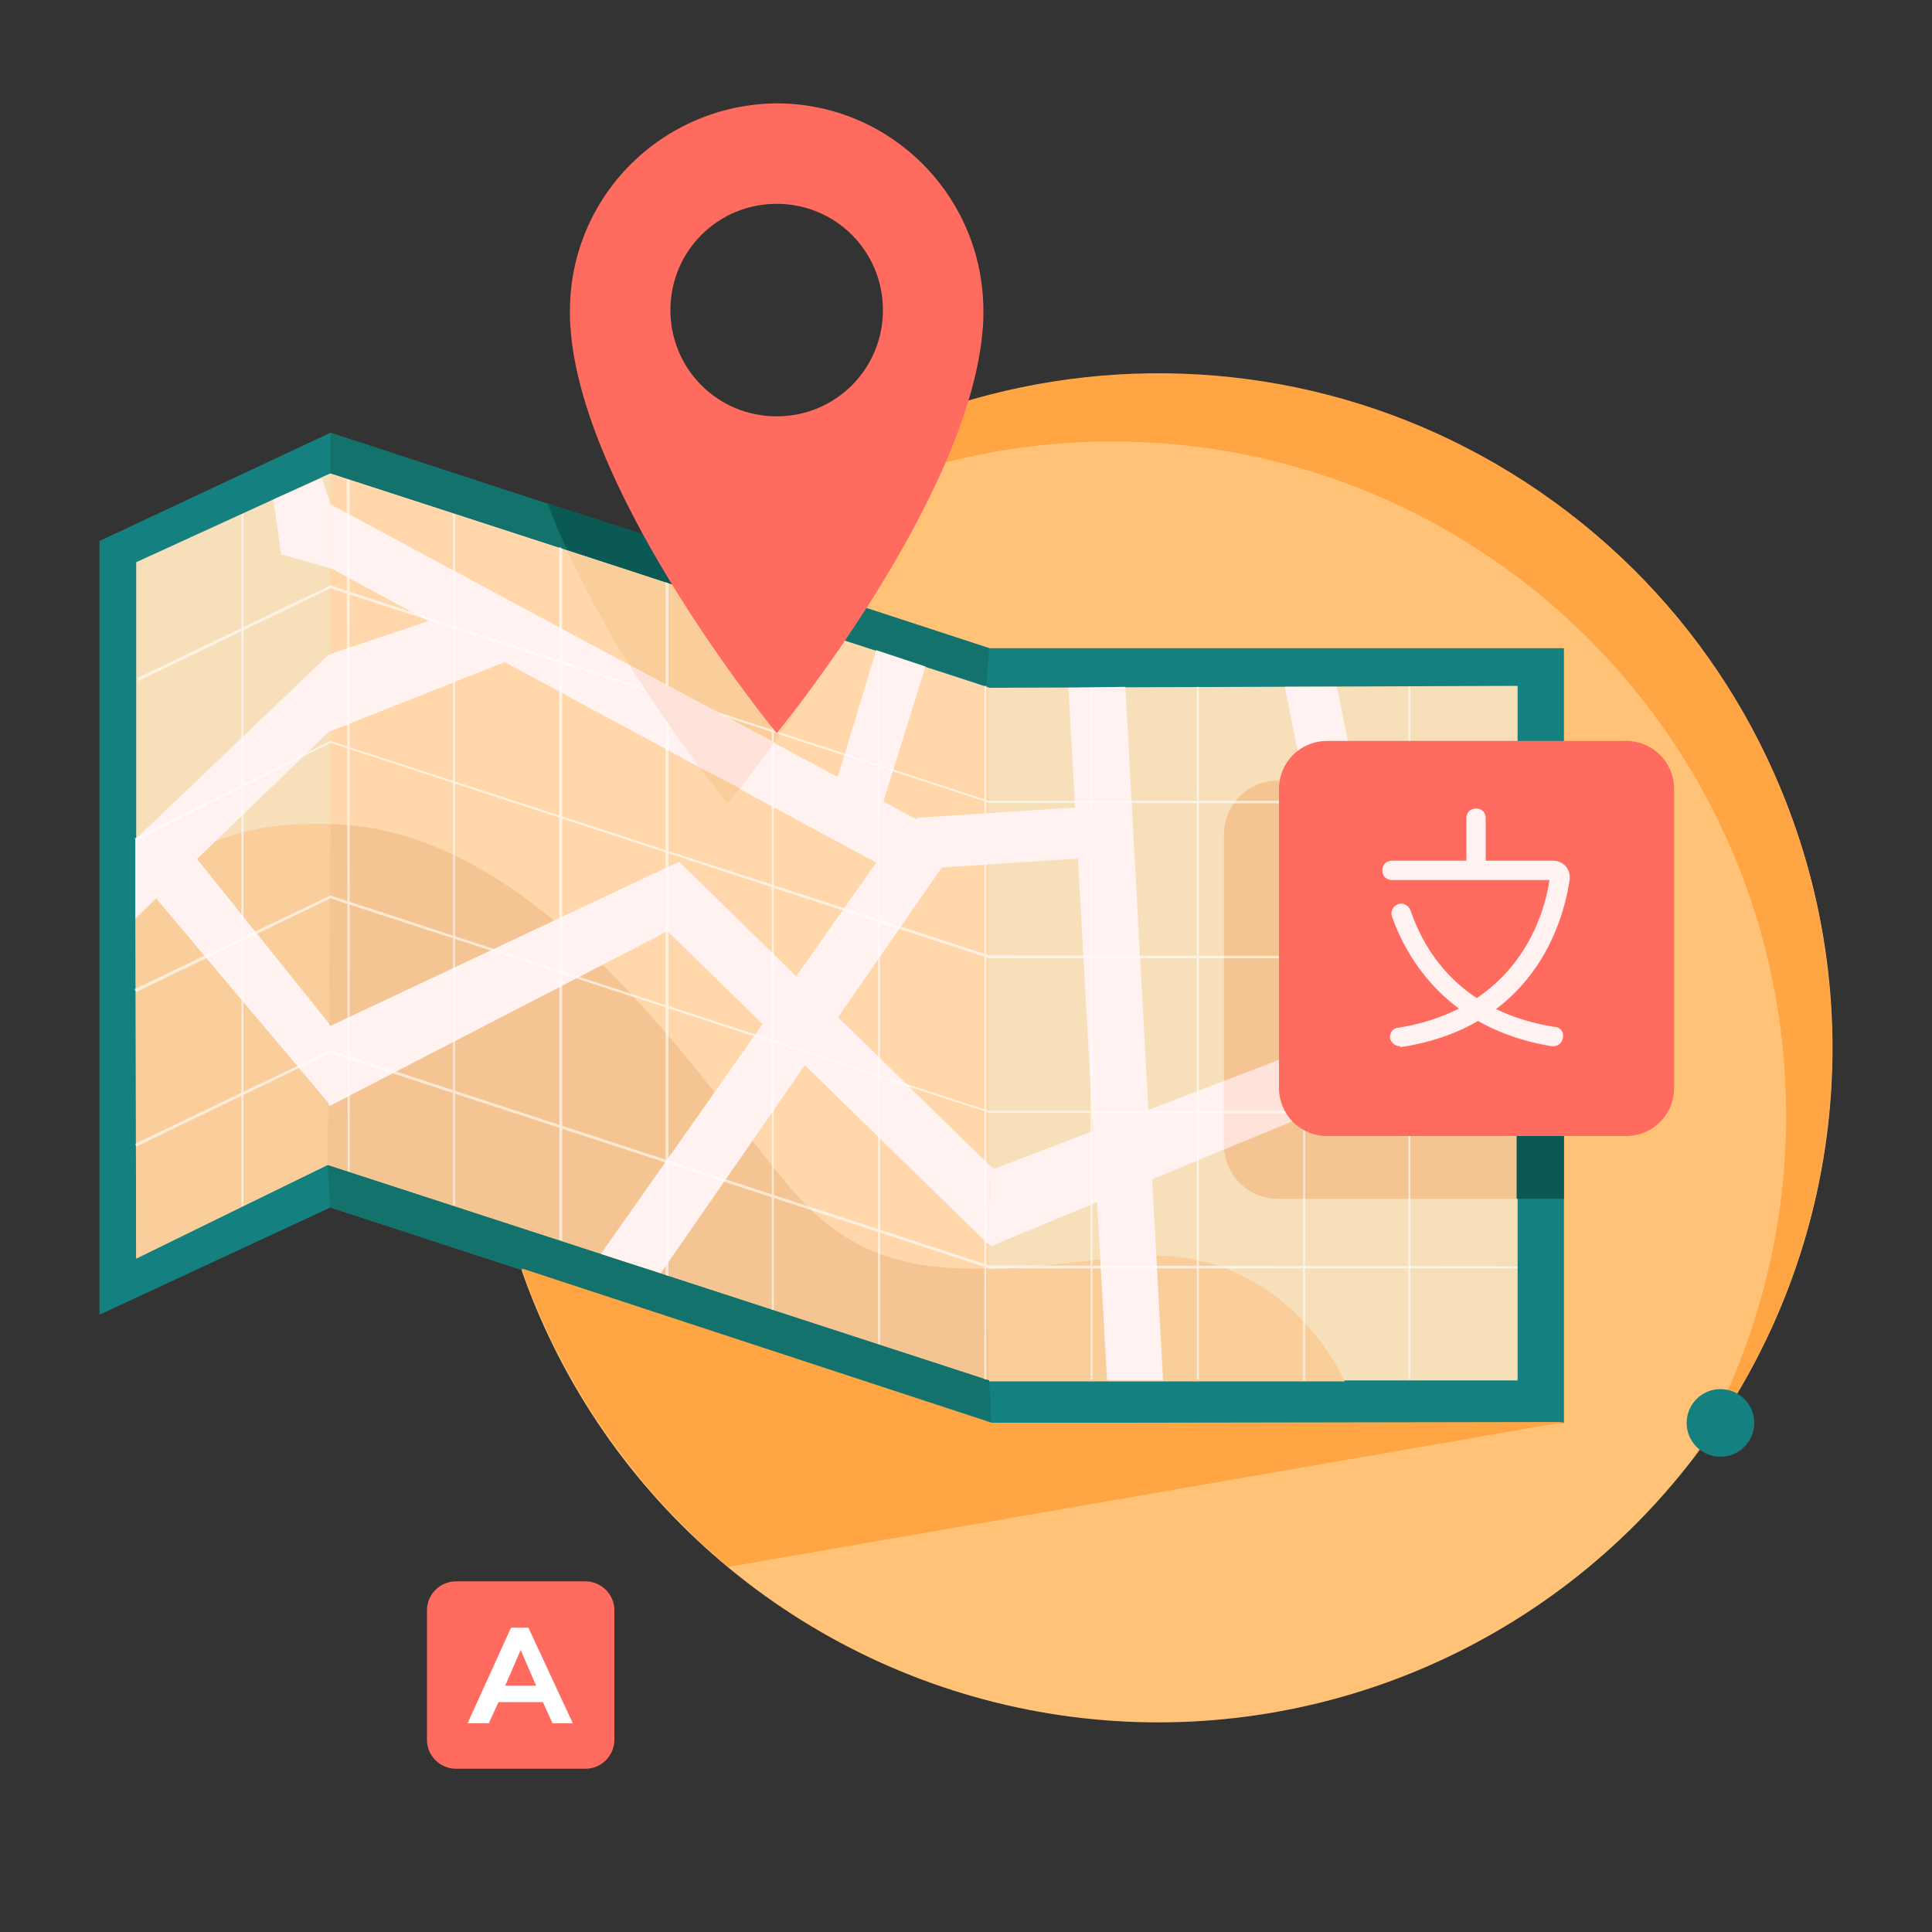 <svg version="1.1" id="Layer_1" xmlns="http://www.w3.org/2000/svg" x="0" y="0" viewBox="0 0 200 200" style="enable-background:new 0 0 200 200" xml:space="preserve"><rect x="0" y="0" width="200" height="200" fill="#333333" stroke="none"/><style>.st1{fill:#ffa543}.st2{fill:#158080}.st4{fill:#f4c592}.st6{fill:#f9ce9b}.st7{fill:#14726d}.st8{fill:#fff2f0}.st9{fill:#ffe2d9}.st10{fill:#ff6b5e}.st12{fill:#fff}.st13{fill:#0a5955}</style><g id="Layer_3"><circle cx="119.9" cy="108.5" r="69.8" style="fill:#ffc276"/><path class="st1" d="M115.1 45.7c38.6 0 69.8 31.3 69.8 69.8 0 12.4-3.3 24.6-9.6 35.4 23.4-30.6 17.6-74.5-13-97.9S87.9 35.4 64.5 66c-1.7 2.3-3.3 4.7-4.8 7.1 13.2-17.2 33.7-27.4 55.4-27.4z"/></g><g id="Layer_5"><path class="st2" d="M102.4 67.1 34.2 44.8 10.3 56v80.1L34.2 125l68.2 22.3h59.5V67.1z"/><path style="fill:#f7e0b9" d="M14.1 58.2v72l19.8-9.6 68.5 22.3h54.7V71l-54.7.2L34.2 49z"/><path class="st4" d="M157.1 124.1h-24.8c-3.1 0-5.6-2.5-5.6-5.6V86.4c0-3.1 2.5-5.6 5.6-5.6h24.9l-.1 43.3z"/><path style="fill:#ffd7ab" d="M34.2 120.6V49l68.2 22.2v71.7z"/><path class="st6" d="M80.2 76.8c2.1-2.9 4.5-6.5 6.9-10.6L58.7 57c1.9 4.1 4.1 8.1 6.5 11.9l15 7.9z"/><circle class="st2" cx="178.1" cy="147.3" r="3.5"/><path class="st6" d="m33.9 120.6-19.8 9.7-.1-37.5c6.3-6.1 12-7.7 20.2-7.5l-.3 35.3z"/><path class="st4" d="m102.4 142.9-68.5-22.3.3-35.3c23.8.5 41.5 31.9 49.5 39.7 5.4 5.3 11.3 6.5 18.5 6.3l.2 11.6z"/><path class="st6" d="M102.2 131.4c4.3-.1 9.1-.8 14.5-1.3 16.3-1.7 22.5 12.9 22.5 12.9h-36.8l-.2-11.6z"/><path class="st7" d="m33.9 120.6 68.5 22.3.2 4.3L34.2 125zM34.2 44.8V49l67.9 22 .3-3.9z"/></g><g id="Layer_4"><path class="st8" d="m114.6 142.9-4-71.7 5.9-.1 3.9 71.8zM17.9 85.8l-2.5 6.3 18.7 22.2V106L17.9 85.8z"/><path class="st9" d="m126.7 119 30.4-12.5v-6.3l-30.4 11.7z"/><path class="st8" d="m102.3 128.7.3.3 24.1-10v-7.1l-23.8 9.1-.4-.3z"/><path class="st8" d="M102.5 120.7 70.3 89.2l-36.1 17-.2-.2v8.3l.1.2 35-18.1 33.2 32.4.2-8.1zM33.3 49.5l-5 2.2.8 5.7 5 1.4v-7l-.8-2.3z"/><path class="st8" d="m34.2 52.2-.1-.4v7h.1l56.5 30.5-28.5 40.5 6.2 2 30.9-44.6-65.1-35z"/><path class="st8" d="m91.1 84.1-5-1.6 4.6-15.2 5.1 1.7zM14 86.9v8.2l20.1-19.4v-8L14 86.9zM52.6 68.4l-8-4.2-10.4 3.5-.1.1v8l.1-.1 18.4-7.3z"/><path class="st1" d="M54 131.3c4.2 12 11.6 22.7 21.4 30.9l86.6-15-59.3.1-48.7-16z"/><path class="st10" d="M47.2 163.7h13.4c1.6 0 3 1.3 3 3v13.4c0 1.6-1.3 3-3 3H47.2c-1.6 0-3-1.3-3-3v-13.4c0-1.7 1.4-3 3-3z"/><g style="opacity:.62"><path class="st12" d="m157.1 83.2-54.7-.1-68.2-22.2-19.9 9.6-.1-.3 20-9.6 68.2 22.3h54.7zM157.1 99.2h-54.7L34.2 76.9 14.1 87l-.2-.2 20.3-10.1 68.2 22.2 54.7.1zM157.1 115.3l-54.7-.1L34.2 93l-20.1 9.7-.2-.3 20.3-9.7 68.2 22.3h54.7zM157.1 131.3h-54.7L34.2 109l-20.1 9.7-.1-.3 20.2-9.7 68.2 22.3 54.7.1z"/><path class="st12" d="m25.2 124.8-.2.1V53.3l.2-.1zM36.2 121.3l-.2-.1-.1-71.6.3.1zM46.9 53.2h.2v71.6h-.2zM58.2 128.4l-.3-.1V56.6l.3.2zM69.2 132.1l-.3-.1V60.1h.3zM79.9 63.8h.2v71.8h-.2zM91.1 139.2l-.2-.1V67.6h.2zM101.9 71h.2v71.8h-.2zM112.9 71.4h.2v71.4h-.2zM123.9 71.1h.2v71.7h-.2zM134.9 71.2h.2v71.7h-.2zM145.8 71.1h.2v71.7h-.2z"/></g><path transform="matrix(.998 -.065 .065 .998 -5.382 6.903)" class="st8" d="M95 84.1h18.3v5.3H95z"/><path class="st8" d="M133 71.1h5.4l7.1 35-5.2 1.1z"/><path class="st10" d="M137.4 76.7h30.9c2.8 0 5 2.2 5 5v30.9c0 2.8-2.2 5-5 5h-30.9c-2.8 0-5-2.2-5-5V81.7c0-2.8 2.2-5 5-5z"/><path class="st8" d="M152.8 91c-.6 0-1-.4-1-1v-5.3c0-.6.4-1 1-1s1 .4 1 1V90c0 .6-.4 1-1 1z"/><path class="st8" d="M144.9 108.3c-.5 0-.9-.4-1-.8-.1-.5.3-1.1.8-1.1 12.5-2 15.2-11.8 15.7-15.3h-16.3c-.6 0-1-.4-1-1s.4-1 1-1h16.7c.9 0 1.7.7 1.7 1.7v.2c-.5 3.5-3.1 15.2-17.5 17.4l-.1-.1zm16-17.4z"/><path class="st8" d="M160.8 108.3h-.2c-10.9-1.8-15-9.2-16.5-13.4-.2-.5.1-1.1.6-1.3.5-.2 1.1.1 1.3.6 1.6 4.7 5.5 10.6 14.9 12.1.6 0 1 .5.9 1.1s-.5.9-1 .9z"/><path class="st12" d="m57.2 178.4-1-2.2h-4.6l-1 2.2h-2.2l4.5-9.9h1.8l4.6 9.9h-2.1zm-4.9-3.9h3.2l-1.6-3.7-1.6 3.7z"/><path class="st13" d="M87.1 66.3c.7-1.2 1.4-2.4 2.1-3.7L56.7 52.1c.6 1.7 1.2 3.1 2 4.8l28.4 9.4z"/><path class="st9" d="M76.6 81.6c.9-1.1 2.1-2.7 3.5-4.7l-14.9-8c2.7 4.3 5.4 8.1 7.3 10.7l4.1 2z"/><path class="st6" d="M72.5 79.5c1.7 2.3 2.8 3.7 2.8 3.7s.5-.6 1.3-1.6l-4.1-2.1z"/><path class="st10" d="M80.4 10.7C68.6 10.8 59 20.3 59 32.2c0 .7 0 1.4.1 2.1v.2C60.7 52 80.4 75.9 80.4 75.9s19.7-23.9 21.3-41.5v-.1c.1-.7.1-1.4.1-2.1 0-11.9-9.6-21.5-21.4-21.5zm0 32.4c-6.1 0-11-4.9-11-11s4.9-11 11-11 11 4.9 11 11-4.9 11-11 11z"/><path class="st13" d="M157 117.6h4.9v6.5H157z"/></g></svg>
